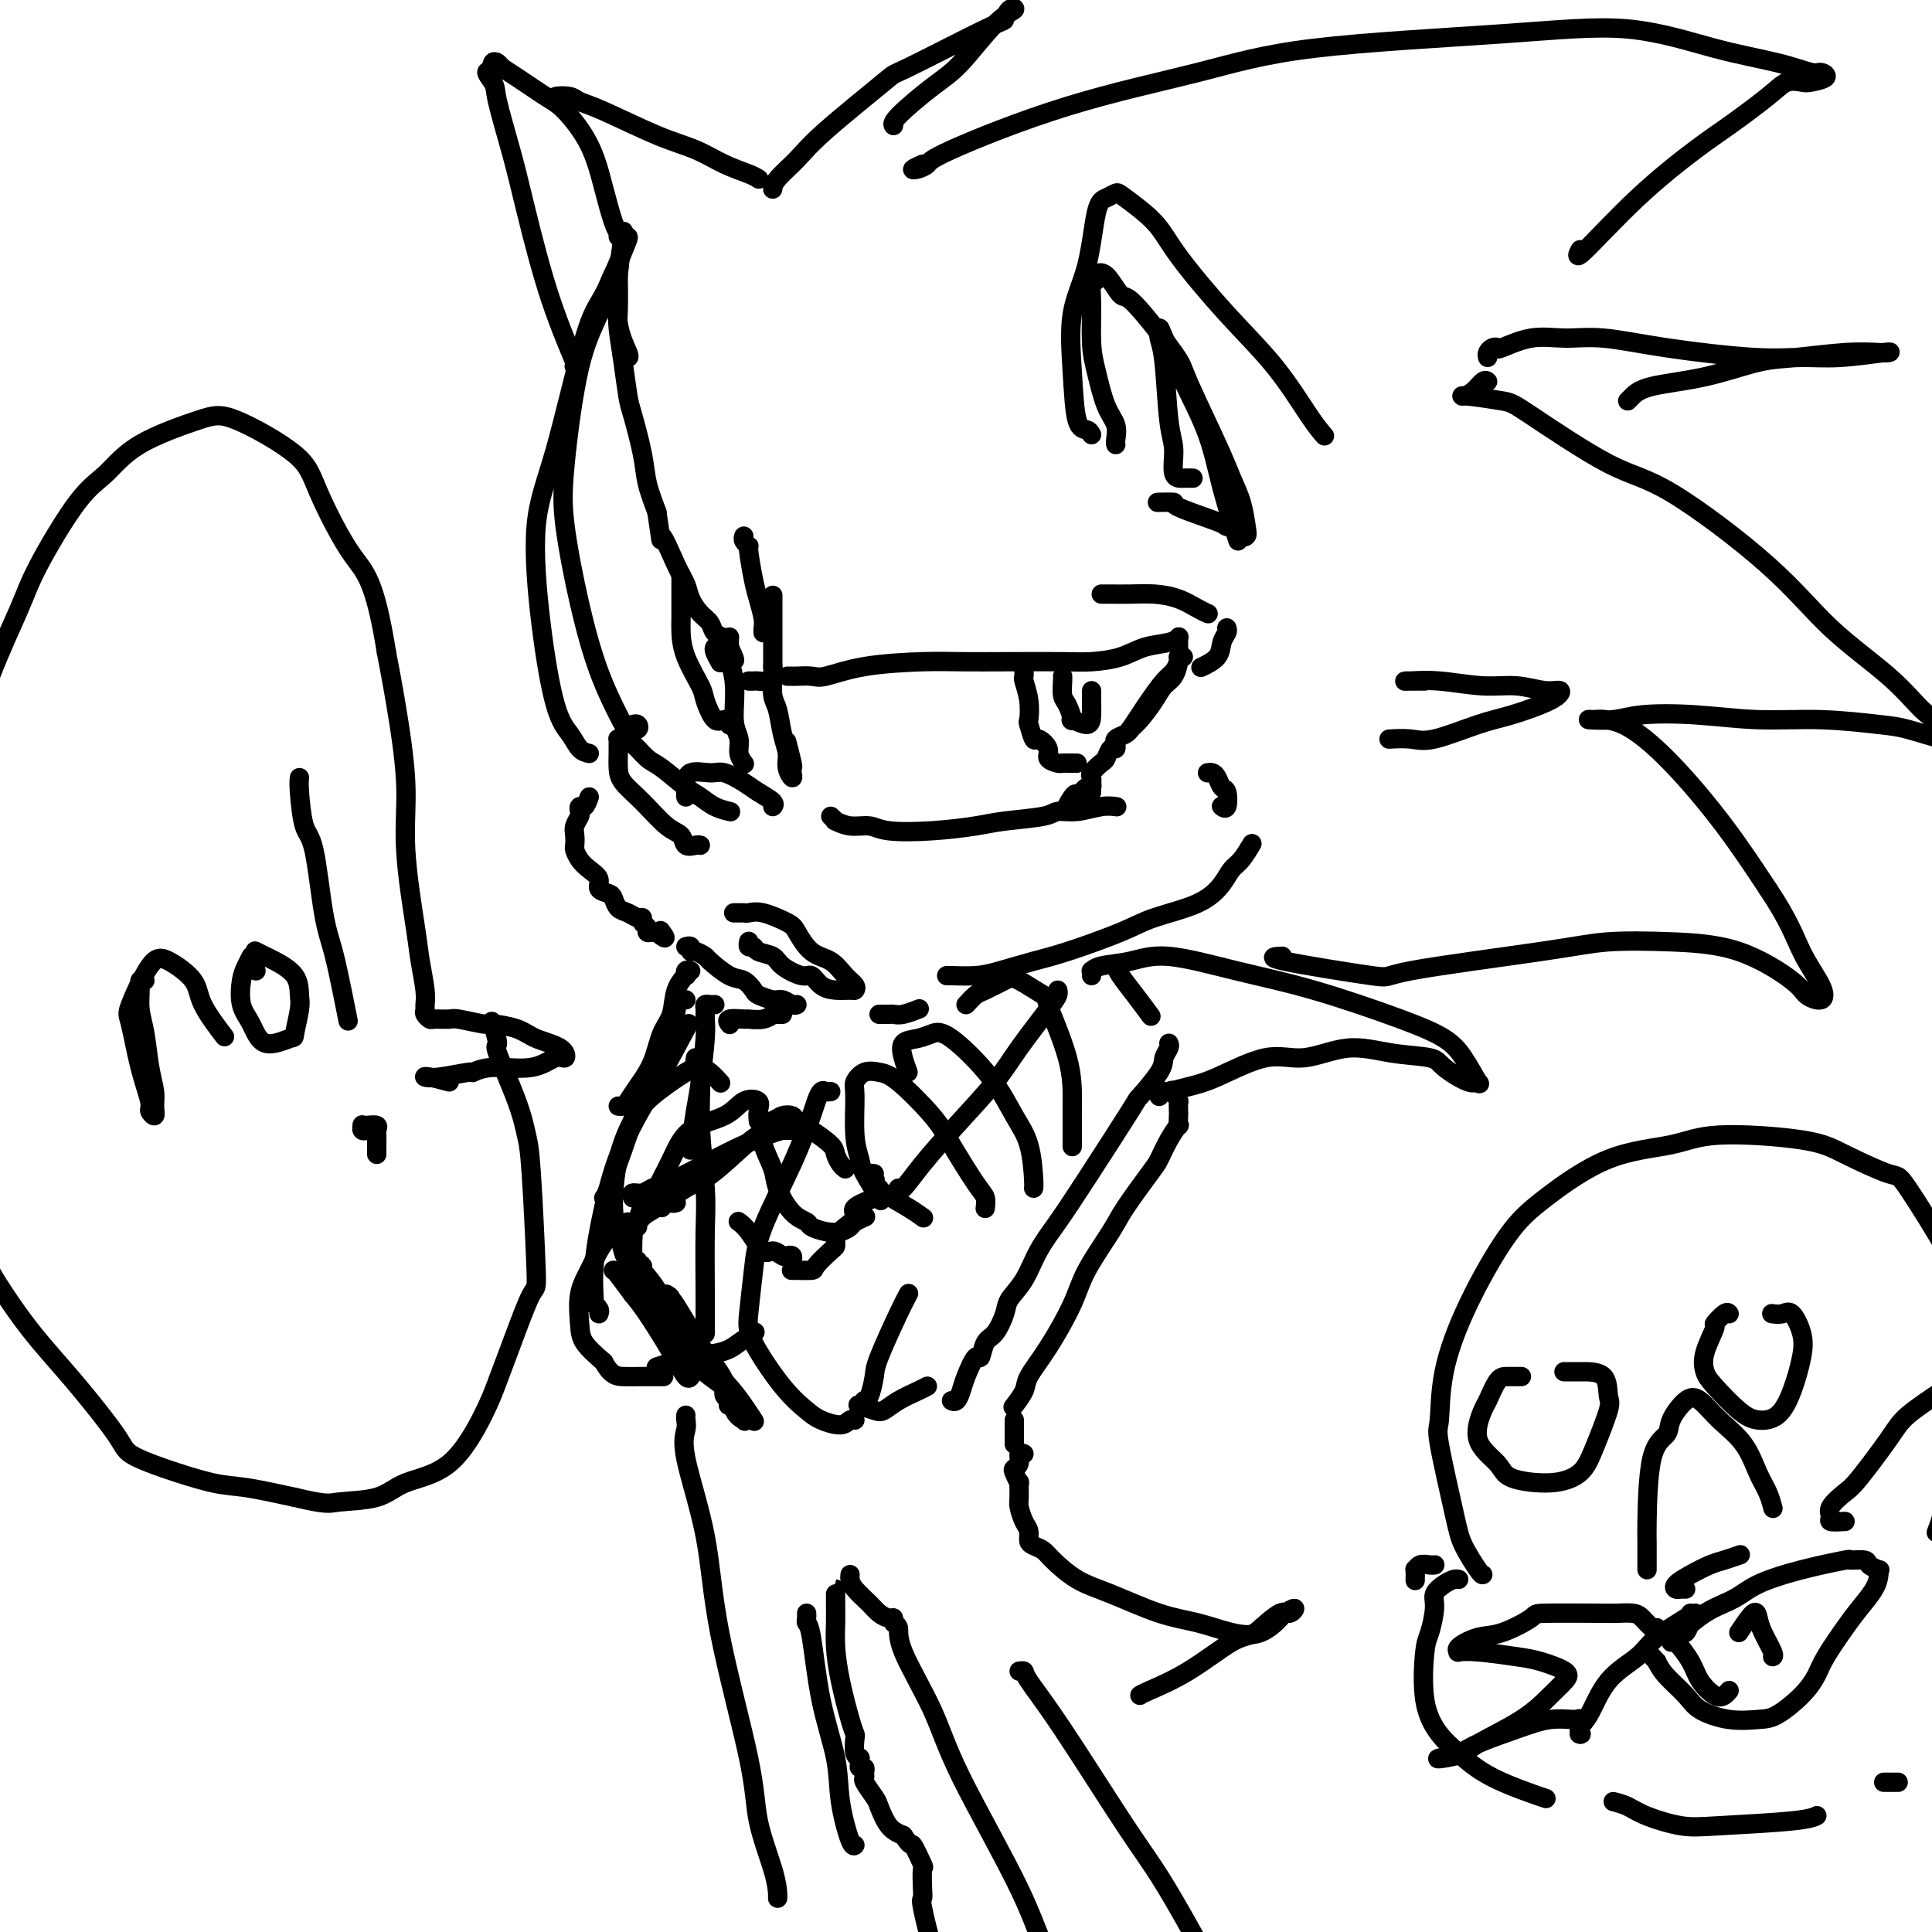 <svg viewBox='0 0 400 400' version='1.1' xmlns='http://www.w3.org/2000/svg' xmlns:xlink='http://www.w3.org/1999/xlink'><g fill='none' stroke='#000000' stroke-width='4' stroke-linecap='round' stroke-linejoin='round'><path d='M131,150c0.371,-0.102 0.743,-0.205 1,0c0.257,0.205 0.400,0.717 0,1c-0.400,0.283 -1.344,0.336 -2,0c-0.656,-0.336 -1.025,-1.063 -2,-3c-0.975,-1.937 -2.555,-5.085 -4,-9c-1.445,-3.915 -2.756,-8.598 -4,-14c-1.244,-5.402 -2.423,-11.525 -3,-16c-0.577,-4.475 -0.554,-7.302 0,-13c0.554,-5.698 1.637,-14.266 3,-20c1.363,-5.734 3.006,-8.634 4,-11c0.994,-2.366 1.338,-4.197 2,-6c0.662,-1.803 1.641,-3.577 2,-4c0.359,-0.423 0.099,0.505 0,1c-0.099,0.495 -0.037,0.556 0,2c0.037,1.444 0.050,4.272 0,6c-0.050,1.728 -0.164,2.355 0,4c0.164,1.645 0.607,4.308 1,7c0.393,2.692 0.738,5.415 1,7c0.262,1.585 0.441,2.033 1,4c0.559,1.967 1.497,5.453 2,8c0.503,2.547 0.572,4.156 1,6c0.428,1.844 1.214,3.922 2,6'/><path d='M136,106c1.312,8.713 0.592,4.996 1,5c0.408,0.004 1.945,3.730 3,6c1.055,2.270 1.630,3.084 2,4c0.370,0.916 0.537,1.934 1,3c0.463,1.066 1.224,2.181 2,3c0.776,0.819 1.567,1.343 2,2c0.433,0.657 0.508,1.447 1,2c0.492,0.553 1.400,0.869 2,1c0.600,0.131 0.893,0.076 1,0c0.107,-0.076 0.029,-0.174 0,0c-0.029,0.174 -0.008,0.621 0,1c0.008,0.379 0.004,0.689 0,1'/><path d='M151,134c2.255,4.597 0.393,2.088 0,2c-0.393,-0.088 0.683,2.243 1,5c0.317,2.757 -0.125,5.940 0,8c0.125,2.060 0.817,2.995 1,4c0.183,1.005 -0.143,2.078 0,3c0.143,0.922 0.755,1.692 1,2c0.245,0.308 0.122,0.154 0,0'/><path d='M160,138c0.025,0.450 0.049,0.900 0,2c-0.049,1.100 -0.172,2.850 0,4c0.172,1.150 0.638,1.700 1,3c0.362,1.300 0.619,3.351 1,5c0.381,1.649 0.886,2.897 1,4c0.114,1.103 -0.165,2.061 0,3c0.165,0.939 0.772,1.859 1,2c0.228,0.141 0.075,-0.495 0,-1c-0.075,-0.505 -0.072,-0.878 0,-1c0.072,-0.122 0.212,0.005 0,-1c-0.212,-1.005 -0.775,-3.144 -1,-4c-0.225,-0.856 -0.113,-0.428 0,0'/><path d='M163,140c0.387,-0.004 0.775,-0.008 1,0c0.225,0.008 0.288,0.026 1,0c0.712,-0.026 2.073,-0.098 3,0c0.927,0.098 1.421,0.366 3,0c1.579,-0.366 4.242,-1.366 8,-2c3.758,-0.634 8.611,-0.901 12,-1c3.389,-0.099 5.316,-0.028 8,0c2.684,0.028 6.127,0.015 10,0c3.873,-0.015 8.175,-0.031 11,0c2.825,0.031 4.172,0.110 6,0c1.828,-0.110 4.136,-0.408 6,-1c1.864,-0.592 3.284,-1.476 5,-2c1.716,-0.524 3.728,-0.687 5,-1c1.272,-0.313 1.805,-0.777 2,-1c0.195,-0.223 0.052,-0.204 0,0c-0.052,0.204 -0.014,0.593 0,1c0.014,0.407 0.004,0.830 0,1c-0.004,0.170 -0.002,0.085 0,0'/><path d='M244,136c0.074,0.229 0.147,0.458 0,1c-0.147,0.542 -0.516,1.396 -1,2c-0.484,0.604 -1.083,0.957 -2,2c-0.917,1.043 -2.153,2.774 -3,4c-0.847,1.226 -1.305,1.945 -2,3c-0.695,1.055 -1.627,2.444 -2,3c-0.373,0.556 -0.186,0.278 0,0'/><path d='M141,119c-0.000,0.334 -0.000,0.668 0,1c0.000,0.332 0.001,0.663 0,1c-0.001,0.337 -0.004,0.682 0,2c0.004,1.318 0.014,3.611 0,5c-0.014,1.389 -0.050,1.876 0,3c0.050,1.124 0.188,2.885 1,5c0.812,2.115 2.298,4.585 3,6c0.702,1.415 0.619,1.777 1,3c0.381,1.223 1.226,3.307 2,4c0.774,0.693 1.478,-0.006 2,0c0.522,0.006 0.864,0.716 1,1c0.136,0.284 0.068,0.142 0,0'/><path d='M148,134c-0.111,0.200 -0.222,0.400 0,1c0.222,0.600 0.778,1.600 1,2c0.222,0.400 0.111,0.200 0,0'/><path d='M212,138c-0.008,0.316 -0.016,0.632 0,1c0.016,0.368 0.056,0.789 0,1c-0.056,0.211 -0.208,0.212 0,1c0.208,0.788 0.775,2.364 1,4c0.225,1.636 0.107,3.334 0,4c-0.107,0.666 -0.202,0.300 0,1c0.202,0.700 0.702,2.464 1,3c0.298,0.536 0.394,-0.158 1,0c0.606,0.158 1.720,1.167 2,2c0.280,0.833 -0.276,1.491 0,2c0.276,0.509 1.384,0.868 2,1c0.616,0.132 0.740,0.035 1,0c0.260,-0.035 0.657,-0.009 1,0c0.343,0.009 0.631,0.003 1,0c0.369,-0.003 0.820,-0.001 1,0c0.180,0.001 0.090,0.000 0,0'/><path d='M220,140c0.021,0.118 0.041,0.237 0,1c-0.041,0.763 -0.144,2.171 0,3c0.144,0.829 0.536,1.079 1,2c0.464,0.921 1.000,2.513 1,3c0.000,0.487 -0.536,-0.131 0,0c0.536,0.131 2.144,1.011 3,1c0.856,-0.011 0.962,-0.914 1,-2c0.038,-1.086 0.010,-2.355 0,-3c-0.010,-0.645 -0.003,-0.668 0,-1c0.003,-0.332 0.001,-0.975 0,-1c-0.001,-0.025 -0.000,0.568 0,1c0.000,0.432 0.000,0.703 0,1c-0.000,0.297 -0.000,0.618 0,1c0.000,0.382 0.000,0.823 0,1c-0.000,0.177 -0.000,0.088 0,0'/><path d='M145,175c-0.211,-0.053 -0.422,-0.107 -1,0c-0.578,0.107 -1.524,0.373 -2,0c-0.476,-0.373 -0.481,-1.387 -1,-2c-0.519,-0.613 -1.551,-0.825 -3,-2c-1.449,-1.175 -3.317,-3.312 -5,-5c-1.683,-1.688 -3.183,-2.925 -4,-4c-0.817,-1.075 -0.952,-1.987 -1,-3c-0.048,-1.013 -0.011,-2.128 0,-3c0.011,-0.872 -0.006,-1.501 0,-2c0.006,-0.499 0.036,-0.870 0,-1c-0.036,-0.130 -0.136,-0.021 0,0c0.136,0.021 0.508,-0.048 1,0c0.492,0.048 1.104,0.211 2,1c0.896,0.789 2.077,2.204 3,3c0.923,0.796 1.590,0.974 3,2c1.410,1.026 3.565,2.902 5,4c1.435,1.098 2.150,1.419 3,2c0.850,0.581 1.836,1.424 3,2c1.164,0.576 2.506,0.886 3,1c0.494,0.114 0.141,0.033 0,0c-0.141,-0.033 -0.071,-0.016 0,0'/><path d='M142,165c0.002,-1.330 0.005,-2.659 0,-3c-0.005,-0.341 -0.017,0.307 0,0c0.017,-0.307 0.062,-1.569 1,-2c0.938,-0.431 2.771,-0.032 4,0c1.229,0.032 1.856,-0.303 3,0c1.144,0.303 2.804,1.244 4,2c1.196,0.756 1.929,1.326 3,2c1.071,0.674 2.481,1.451 3,2c0.519,0.549 0.148,0.871 0,1c-0.148,0.129 -0.074,0.064 0,0'/><path d='M122,165c-0.312,0.871 -0.623,1.742 -1,2c-0.377,0.258 -0.819,-0.097 -1,0c-0.181,0.097 -0.101,0.646 0,1c0.101,0.354 0.223,0.514 0,1c-0.223,0.486 -0.789,1.299 -1,2c-0.211,0.701 -0.065,1.290 0,2c0.065,0.710 0.050,1.541 0,2c-0.050,0.459 -0.134,0.546 0,1c0.134,0.454 0.488,1.274 1,2c0.512,0.726 1.184,1.359 2,2c0.816,0.641 1.776,1.289 2,2c0.224,0.711 -0.288,1.486 0,2c0.288,0.514 1.376,0.769 2,1c0.624,0.231 0.784,0.439 1,1c0.216,0.561 0.488,1.474 1,2c0.512,0.526 1.266,0.666 2,1c0.734,0.334 1.450,0.864 2,1c0.550,0.136 0.935,-0.121 1,0c0.065,0.121 -0.190,0.621 0,1c0.190,0.379 0.824,0.638 1,1c0.176,0.362 -0.106,0.828 0,1c0.106,0.172 0.602,0.049 1,0c0.398,-0.049 0.699,-0.025 1,0'/><path d='M136,193c2.702,2.321 1.458,0.625 1,0c-0.458,-0.625 -0.131,-0.179 0,0c0.131,0.179 0.065,0.089 0,0'/><path d='M152,189c-0.087,-0.001 -0.174,-0.002 0,0c0.174,0.002 0.610,0.007 1,0c0.390,-0.007 0.733,-0.026 1,0c0.267,0.026 0.458,0.098 1,0c0.542,-0.098 1.436,-0.365 3,0c1.564,0.365 3.798,1.361 5,2c1.202,0.639 1.373,0.920 2,2c0.627,1.080 1.709,2.959 3,4c1.291,1.041 2.789,1.246 4,2c1.211,0.754 2.134,2.059 3,3c0.866,0.941 1.676,1.518 2,2c0.324,0.482 0.161,0.867 0,1c-0.161,0.133 -0.320,0.013 -1,0c-0.680,-0.013 -1.881,0.082 -3,0c-1.119,-0.082 -2.157,-0.340 -3,-1c-0.843,-0.660 -1.490,-1.720 -2,-2c-0.510,-0.280 -0.882,0.222 -2,0c-1.118,-0.222 -2.983,-1.169 -4,-2c-1.017,-0.831 -1.187,-1.547 -2,-2c-0.813,-0.453 -2.270,-0.643 -3,-1c-0.730,-0.357 -0.731,-0.880 -1,-1c-0.269,-0.120 -0.804,0.164 -1,0c-0.196,-0.164 -0.053,-0.775 0,-1c0.053,-0.225 0.015,-0.064 0,0c-0.015,0.064 -0.008,0.032 0,0'/><path d='M172,169c0.486,0.455 0.972,0.910 1,1c0.028,0.090 -0.401,-0.185 0,0c0.401,0.185 1.632,0.831 3,1c1.368,0.169 2.871,-0.140 4,0c1.129,0.140 1.882,0.728 4,1c2.118,0.272 5.602,0.226 9,0c3.398,-0.226 6.711,-0.634 9,-1c2.289,-0.366 3.554,-0.690 6,-1c2.446,-0.310 6.074,-0.605 8,-1c1.926,-0.395 2.149,-0.890 3,-1c0.851,-0.110 2.331,0.167 4,0c1.669,-0.167 3.526,-0.776 5,-1c1.474,-0.224 2.564,-0.064 3,0c0.436,0.064 0.218,0.032 0,0'/><path d='M250,160c0.332,-0.054 0.664,-0.108 1,0c0.336,0.108 0.675,0.379 1,1c0.325,0.621 0.637,1.592 1,2c0.363,0.408 0.778,0.254 1,1c0.222,0.746 0.252,2.393 0,3c-0.252,0.607 -0.786,0.173 -1,0c-0.214,-0.173 -0.107,-0.087 0,0'/><path d='M142,196c0.437,-0.121 0.874,-0.242 1,0c0.126,0.242 -0.059,0.846 0,1c0.059,0.154 0.361,-0.143 1,0c0.639,0.143 1.614,0.725 2,1c0.386,0.275 0.181,0.244 1,1c0.819,0.756 2.660,2.298 4,3c1.340,0.702 2.179,0.565 3,1c0.821,0.435 1.624,1.441 2,2c0.376,0.559 0.325,0.672 1,1c0.675,0.328 2.076,0.873 3,1c0.924,0.127 1.371,-0.162 2,0c0.629,0.162 1.438,0.774 2,1c0.562,0.226 0.875,0.064 1,0c0.125,-0.064 0.063,-0.032 0,0'/><path d='M182,210c0.330,-0.002 0.660,-0.004 1,0c0.340,0.004 0.691,0.015 1,0c0.309,-0.015 0.578,-0.056 1,0c0.422,0.056 0.998,0.207 2,0c1.002,-0.207 2.429,-0.774 3,-1c0.571,-0.226 0.285,-0.113 0,0'/><path d='M196,202c-0.039,-0.016 -0.078,-0.033 1,0c1.078,0.033 3.274,0.115 5,0c1.726,-0.115 2.981,-0.429 5,-1c2.019,-0.571 4.801,-1.401 7,-2c2.199,-0.599 3.814,-0.968 7,-2c3.186,-1.032 7.942,-2.728 11,-4c3.058,-1.272 4.419,-2.121 7,-3c2.581,-0.879 6.384,-1.788 9,-3c2.616,-1.212 4.046,-2.728 5,-4c0.954,-1.272 1.431,-2.300 2,-3c0.569,-0.700 1.230,-1.073 2,-2c0.770,-0.927 1.649,-2.408 2,-3c0.351,-0.592 0.176,-0.296 0,0'/><path d='M172,226c-0.337,0.052 -0.674,0.103 -1,0c-0.326,-0.103 -0.640,-0.361 -1,0c-0.360,0.361 -0.765,1.341 -1,2c-0.235,0.659 -0.301,0.998 -1,3c-0.699,2.002 -2.031,5.668 -4,10c-1.969,4.332 -4.576,9.330 -6,13c-1.424,3.670 -1.665,6.012 -2,9c-0.335,2.988 -0.765,6.621 -1,9c-0.235,2.379 -0.274,3.504 1,6c1.274,2.496 3.861,6.364 6,9c2.139,2.636 3.831,4.041 5,5c1.169,0.959 1.816,1.472 3,2c1.184,0.528 2.905,1.069 4,1c1.095,-0.069 1.564,-0.749 2,-1c0.436,-0.251 0.839,-0.072 1,0c0.161,0.072 0.081,0.036 0,0'/><path d='M179,291c0.022,-0.425 0.045,-0.849 0,-1c-0.045,-0.151 -0.157,-0.028 0,0c0.157,0.028 0.582,-0.038 1,-1c0.418,-0.962 0.830,-2.818 1,-4c0.170,-1.182 0.098,-1.690 1,-4c0.902,-2.310 2.778,-6.423 4,-9c1.222,-2.577 1.791,-3.617 2,-4c0.209,-0.383 0.060,-0.109 0,0c-0.060,0.109 -0.030,0.055 0,0'/><path d='M143,201c-0.408,-0.128 -0.815,-0.257 -1,0c-0.185,0.257 -0.147,0.898 0,1c0.147,0.102 0.402,-0.336 0,0c-0.402,0.336 -1.462,1.447 -2,3c-0.538,1.553 -0.554,3.547 -1,5c-0.446,1.453 -1.324,2.365 -2,4c-0.676,1.635 -1.152,3.993 -2,6c-0.848,2.007 -2.070,3.662 -3,5c-0.930,1.338 -1.569,2.359 -2,3c-0.431,0.641 -0.655,0.903 -1,1c-0.345,0.097 -0.813,0.028 -1,0c-0.187,-0.028 -0.094,-0.014 0,0'/><path d='M162,210c-0.300,-0.008 -0.599,-0.016 -1,0c-0.401,0.016 -0.903,0.057 -1,0c-0.097,-0.057 0.211,-0.212 0,0c-0.211,0.212 -0.943,0.793 -2,1c-1.057,0.207 -2.441,0.042 -3,0c-0.559,-0.042 -0.294,0.040 -1,0c-0.706,-0.040 -2.382,-0.203 -3,0c-0.618,0.203 -0.176,0.772 0,1c0.176,0.228 0.088,0.114 0,0'/><path d='M148,208c-0.309,0.018 -0.618,0.036 -1,0c-0.382,-0.036 -0.837,-0.127 -1,0c-0.163,0.127 -0.032,0.473 0,1c0.032,0.527 -0.034,1.235 0,2c0.034,0.765 0.167,1.589 0,4c-0.167,2.411 -0.633,6.411 -1,9c-0.367,2.589 -0.634,3.766 -1,6c-0.366,2.234 -0.829,5.525 -1,7c-0.171,1.475 -0.049,1.136 0,1c0.049,-0.136 0.024,-0.068 0,0'/><path d='M144,219c-0.121,0.686 -0.243,1.372 0,2c0.243,0.628 0.850,1.197 1,3c0.150,1.803 -0.156,4.840 0,9c0.156,4.160 0.774,9.442 1,13c0.226,3.558 0.061,5.391 0,9c-0.061,3.609 -0.016,8.995 0,12c0.016,3.005 0.004,3.630 0,5c-0.004,1.370 -0.001,3.484 0,4c0.001,0.516 0.000,-0.567 0,-1c-0.000,-0.433 -0.000,-0.217 0,0'/><path d='M122,156c-0.689,-0.164 -1.378,-0.329 -2,-1c-0.622,-0.671 -1.176,-1.850 -2,-3c-0.824,-1.150 -1.918,-2.272 -3,-6c-1.082,-3.728 -2.153,-10.064 -3,-17c-0.847,-6.936 -1.471,-14.474 -1,-20c0.471,-5.526 2.036,-9.040 4,-16c1.964,-6.960 4.326,-17.367 6,-23c1.674,-5.633 2.660,-6.494 4,-9c1.340,-2.506 3.035,-6.657 4,-9c0.965,-2.343 1.201,-2.878 1,-3c-0.201,-0.122 -0.838,0.168 -1,0c-0.162,-0.168 0.153,-0.795 0,-1c-0.153,-0.205 -0.772,0.012 -1,0c-0.228,-0.012 -0.063,-0.254 0,0c0.063,0.254 0.025,1.005 0,1c-0.025,-0.005 -0.038,-0.767 0,-1c0.038,-0.233 0.127,0.065 0,0c-0.127,-0.065 -0.471,-0.491 -1,-2c-0.529,-1.509 -1.244,-4.102 -2,-7c-0.756,-2.898 -1.554,-6.100 -3,-9c-1.446,-2.900 -3.539,-5.498 -5,-7c-1.461,-1.502 -2.290,-1.906 -4,-3c-1.710,-1.094 -4.301,-2.876 -6,-4c-1.699,-1.124 -2.507,-1.590 -3,-2c-0.493,-0.410 -0.671,-0.764 -1,-1c-0.329,-0.236 -0.808,-0.353 -1,0c-0.192,0.353 -0.096,1.177 0,2'/><path d='M102,15c-2.341,-0.884 -0.694,0.907 0,2c0.694,1.093 0.436,1.489 1,4c0.564,2.511 1.951,7.138 3,11c1.049,3.862 1.759,6.957 3,12c1.241,5.043 3.013,12.032 5,18c1.987,5.968 4.189,10.914 5,13c0.811,2.086 0.232,1.310 0,1c-0.232,-0.310 -0.116,-0.155 0,0'/><path d='M115,21c-0.300,-0.399 -0.599,-0.798 0,-1c0.599,-0.202 2.098,-0.207 3,0c0.902,0.207 1.209,0.625 2,1c0.791,0.375 2.067,0.706 5,2c2.933,1.294 7.522,3.552 11,5c3.478,1.448 5.846,2.087 8,3c2.154,0.913 4.093,2.100 6,3c1.907,0.900 3.783,1.511 5,2c1.217,0.489 1.776,0.854 2,1c0.224,0.146 0.112,0.073 0,0'/><path d='M160,39c-0.015,0.133 -0.030,0.265 0,0c0.030,-0.265 0.106,-0.929 1,-2c0.894,-1.071 2.608,-2.550 4,-4c1.392,-1.450 2.464,-2.870 6,-6c3.536,-3.130 9.538,-7.970 12,-10c2.462,-2.030 1.384,-1.249 5,-3c3.616,-1.751 11.926,-6.034 16,-8c4.074,-1.966 3.910,-1.614 4,-2c0.090,-0.386 0.432,-1.509 1,-2c0.568,-0.491 1.360,-0.349 1,0c-0.360,0.349 -1.872,0.906 -4,3c-2.128,2.094 -4.871,5.724 -7,8c-2.129,2.276 -3.643,3.198 -6,5c-2.357,1.802 -5.558,4.485 -7,6c-1.442,1.515 -1.126,1.861 -1,2c0.126,0.139 0.063,0.069 0,0'/><path d='M191,34c-0.900,0.400 -1.799,0.801 -2,1c-0.201,0.199 0.297,0.197 1,0c0.703,-0.197 1.610,-0.587 2,-1c0.390,-0.413 0.263,-0.848 5,-3c4.737,-2.152 14.337,-6.020 24,-9c9.663,-2.980 19.387,-5.073 27,-7c7.613,-1.927 13.115,-3.688 24,-5c10.885,-1.312 27.155,-2.176 39,-3c11.845,-0.824 19.267,-1.609 26,-1c6.733,0.609 12.777,2.611 18,4c5.223,1.389 9.624,2.166 13,3c3.376,0.834 5.726,1.727 7,2c1.274,0.273 1.471,-0.072 2,0c0.529,0.072 1.391,0.561 1,1c-0.391,0.439 -2.036,0.827 -3,1c-0.964,0.173 -1.249,0.131 -2,0c-0.751,-0.131 -1.969,-0.352 -3,0c-1.031,0.352 -1.875,1.277 -4,3c-2.125,1.723 -5.532,4.244 -8,6c-2.468,1.756 -3.995,2.747 -7,5c-3.005,2.253 -7.486,5.769 -12,10c-4.514,4.231 -9.062,9.178 -11,11c-1.938,1.822 -1.268,0.521 -1,0c0.268,-0.521 0.134,-0.260 0,0'/><path d='M308,79c-0.251,-0.194 -0.502,-0.389 -1,0c-0.498,0.389 -1.242,1.360 -2,2c-0.758,0.640 -1.528,0.949 -2,1c-0.472,0.051 -0.646,-0.155 1,0c1.646,0.155 5.111,0.672 7,1c1.889,0.328 2.200,0.467 6,3c3.800,2.533 11.088,7.459 16,10c4.912,2.541 7.447,2.698 13,6c5.553,3.302 14.123,9.751 20,15c5.877,5.249 9.060,9.299 13,13c3.940,3.701 8.636,7.055 12,10c3.364,2.945 5.395,5.482 7,7c1.605,1.518 2.782,2.016 4,3c1.218,0.984 2.475,2.453 3,3c0.525,0.547 0.317,0.172 0,0c-0.317,-0.172 -0.743,-0.141 -1,0c-0.257,0.141 -0.345,0.393 -2,0c-1.655,-0.393 -4.878,-1.429 -7,-2c-2.122,-0.571 -3.144,-0.676 -6,-1c-2.856,-0.324 -7.545,-0.868 -12,-1c-4.455,-0.132 -8.674,0.147 -13,0c-4.326,-0.147 -8.758,-0.719 -13,-1c-4.242,-0.281 -8.293,-0.271 -11,0c-2.707,0.271 -4.069,0.803 -6,1c-1.931,0.197 -4.430,0.059 -5,0c-0.570,-0.059 0.788,-0.037 1,0c0.212,0.037 -0.722,0.090 0,0c0.722,-0.090 3.101,-0.323 6,1c2.899,1.323 6.319,4.202 10,8c3.681,3.798 7.623,8.514 11,13c3.377,4.486 6.188,8.743 9,13'/><path d='M366,184c4.449,6.593 5.571,10.076 7,13c1.429,2.924 3.165,5.288 4,7c0.835,1.712 0.768,2.771 0,3c-0.768,0.229 -2.236,-0.370 -3,-1c-0.764,-0.630 -0.822,-1.289 -3,-3c-2.178,-1.711 -6.475,-4.473 -11,-6c-4.525,-1.527 -9.279,-1.818 -14,-2c-4.721,-0.182 -9.409,-0.255 -13,0c-3.591,0.255 -6.086,0.839 -14,2c-7.914,1.161 -21.248,2.900 -27,4c-5.752,1.100 -3.923,1.563 -8,1c-4.077,-0.563 -14.059,-2.152 -18,-3c-3.941,-0.848 -1.840,-0.957 -1,-1c0.840,-0.043 0.420,-0.022 0,0'/><path d='M226,90c-0.221,-0.418 -0.442,-0.836 -1,-1c-0.558,-0.164 -1.454,-0.075 -2,-2c-0.546,-1.925 -0.743,-5.863 -1,-10c-0.257,-4.137 -0.573,-8.471 0,-12c0.573,-3.529 2.037,-6.252 3,-10c0.963,-3.748 1.427,-8.521 2,-11c0.573,-2.479 1.257,-2.666 2,-3c0.743,-0.334 1.545,-0.817 2,-1c0.455,-0.183 0.563,-0.066 2,1c1.437,1.066 4.205,3.082 6,5c1.795,1.918 2.618,3.737 5,7c2.382,3.263 6.323,7.971 10,12c3.677,4.029 7.089,7.379 10,11c2.911,3.621 5.322,7.513 7,10c1.678,2.487 2.622,3.568 3,4c0.378,0.432 0.189,0.216 0,0'/><path d='M247,99c-0.612,-0.013 -1.225,-0.026 -2,0c-0.775,0.026 -1.714,0.093 -2,-1c-0.286,-1.093 0.081,-3.344 0,-5c-0.081,-1.656 -0.609,-2.716 -1,-6c-0.391,-3.284 -0.644,-8.792 -1,-12c-0.356,-3.208 -0.815,-4.116 -1,-5c-0.185,-0.884 -0.098,-1.744 0,-2c0.098,-0.256 0.205,0.090 1,2c0.795,1.910 2.276,5.382 4,9c1.724,3.618 3.689,7.382 5,11c1.311,3.618 1.968,7.089 3,11c1.032,3.911 2.438,8.260 3,10c0.562,1.740 0.281,0.870 0,0'/><path d='M226,202c0.023,-0.448 0.046,-0.897 0,-1c-0.046,-0.103 -0.161,0.139 0,0c0.161,-0.139 0.598,-0.658 2,-1c1.402,-0.342 3.769,-0.507 6,-1c2.231,-0.493 4.326,-1.314 8,-1c3.674,0.314 8.926,1.765 14,3c5.074,1.235 9.969,2.255 16,4c6.031,1.745 13.196,4.214 18,6c4.804,1.786 7.246,2.887 9,4c1.754,1.113 2.820,2.236 4,4c1.180,1.764 2.472,4.168 3,5c0.528,0.832 0.290,0.091 0,0c-0.290,-0.091 -0.632,0.467 -2,0c-1.368,-0.467 -3.760,-1.959 -5,-3c-1.240,-1.041 -1.327,-1.631 -3,-2c-1.673,-0.369 -4.932,-0.516 -8,-1c-3.068,-0.484 -5.944,-1.304 -9,-1c-3.056,0.304 -6.293,1.731 -9,2c-2.707,0.269 -4.883,-0.622 -8,0c-3.117,0.622 -7.175,2.755 -10,4c-2.825,1.245 -4.417,1.602 -6,2c-1.583,0.398 -3.157,0.838 -4,1c-0.843,0.162 -0.955,0.046 -1,0c-0.045,-0.046 -0.022,-0.023 0,0'/><path d='M240,227c-0.089,-0.418 -0.178,-0.836 0,-1c0.178,-0.164 0.622,-0.074 1,0c0.378,0.074 0.690,0.132 1,0c0.310,-0.132 0.619,-0.454 1,0c0.381,0.454 0.834,1.685 1,2c0.166,0.315 0.046,-0.286 0,0c-0.046,0.286 -0.018,1.457 0,2c0.018,0.543 0.026,0.457 0,1c-0.026,0.543 -0.087,1.716 0,2c0.087,0.284 0.322,-0.321 0,0c-0.322,0.321 -1.199,1.569 -2,3c-0.801,1.431 -1.524,3.046 -2,4c-0.476,0.954 -0.706,1.248 -2,3c-1.294,1.752 -3.654,4.964 -5,7c-1.346,2.036 -1.678,2.898 -3,5c-1.322,2.102 -3.634,5.443 -5,8c-1.366,2.557 -1.785,4.328 -3,7c-1.215,2.672 -3.226,6.244 -5,9c-1.774,2.756 -3.311,4.698 -4,6c-0.689,1.302 -0.532,1.966 -1,3c-0.468,1.034 -1.562,2.438 -2,3c-0.438,0.562 -0.219,0.281 0,0'/><path d='M210,294c0.000,0.362 0.000,0.724 0,1c0.000,0.276 0.000,0.466 0,1c0.000,0.534 0.000,1.413 0,2c0.000,0.587 0.000,0.882 0,1c0.000,0.118 0.000,0.059 0,0'/><path d='M212,301c-0.451,-0.200 -0.902,-0.399 -1,0c-0.098,0.399 0.156,1.397 0,2c-0.156,0.603 -0.721,0.813 -1,1c-0.279,0.187 -0.272,0.353 0,1c0.272,0.647 0.808,1.777 1,2c0.192,0.223 0.041,-0.460 0,0c-0.041,0.460 0.027,2.063 0,3c-0.027,0.937 -0.149,1.207 0,2c0.149,0.793 0.568,2.110 1,3c0.432,0.890 0.876,1.353 1,2c0.124,0.647 -0.072,1.479 0,2c0.072,0.521 0.412,0.732 1,1c0.588,0.268 1.425,0.593 2,1c0.575,0.407 0.889,0.896 2,2c1.111,1.104 3.019,2.825 5,4c1.981,1.175 4.034,1.806 7,3c2.966,1.194 6.844,2.950 10,4c3.156,1.050 5.590,1.393 8,2c2.410,0.607 4.798,1.478 7,2c2.202,0.522 4.219,0.694 6,0c1.781,-0.694 3.325,-2.256 4,-3c0.675,-0.744 0.482,-0.672 1,-1c0.518,-0.328 1.747,-1.057 2,-1c0.253,0.057 -0.470,0.900 -1,1c-0.530,0.100 -0.866,-0.543 -2,0c-1.134,0.543 -3.067,2.271 -5,4'/><path d='M260,338c-1.945,0.923 -2.809,0.731 -5,2c-2.191,1.269 -5.711,4.000 -9,6c-3.289,2.000 -6.347,3.269 -8,4c-1.653,0.731 -1.901,0.923 -2,1c-0.099,0.077 -0.050,0.038 0,0'/><path d='M142,293c-0.029,0.278 -0.059,0.556 0,1c0.059,0.444 0.205,1.053 0,2c-0.205,0.947 -0.762,2.233 0,6c0.762,3.767 2.841,10.016 4,16c1.159,5.984 1.396,11.705 3,20c1.604,8.295 4.573,19.165 6,26c1.427,6.835 1.310,9.635 2,13c0.690,3.365 2.185,7.294 3,10c0.815,2.706 0.950,4.190 1,5c0.050,0.810 0.014,0.946 0,1c-0.014,0.054 -0.007,0.027 0,0'/><path d='M167,334c0.020,0.317 0.041,0.634 0,1c-0.041,0.366 -0.142,0.782 0,1c0.142,0.218 0.528,0.238 1,3c0.472,2.762 1.030,8.267 2,13c0.970,4.733 2.351,8.694 3,12c0.649,3.306 0.566,5.958 1,9c0.434,3.042 1.384,6.475 2,8c0.616,1.525 0.897,1.141 1,1c0.103,-0.141 0.030,-0.040 0,0c-0.030,0.040 -0.015,0.020 0,0'/><path d='M176,326c-0.035,0.273 -0.069,0.546 0,1c0.069,0.454 0.243,1.087 1,2c0.757,0.913 2.097,2.104 3,3c0.903,0.896 1.371,1.495 2,2c0.629,0.505 1.421,0.915 2,1c0.579,0.085 0.945,-0.155 1,0c0.055,0.155 -0.202,0.704 0,1c0.202,0.296 0.861,0.339 1,1c0.139,0.661 -0.244,1.942 1,5c1.244,3.058 4.114,7.895 6,12c1.886,4.105 2.789,7.478 6,14c3.211,6.522 8.731,16.192 12,23c3.269,6.808 4.289,10.753 6,14c1.711,3.247 4.115,5.797 5,7c0.885,1.203 0.253,1.058 0,1c-0.253,-0.058 -0.126,-0.029 0,0'/><path d='M211,346c0.429,-0.067 0.858,-0.135 1,0c0.142,0.135 -0.003,0.472 1,2c1.003,1.528 3.155,4.248 7,10c3.845,5.752 9.384,14.536 13,20c3.616,5.464 5.309,7.609 8,12c2.691,4.391 6.378,11.028 8,14c1.622,2.972 1.178,2.278 1,2c-0.178,-0.278 -0.089,-0.139 0,0'/><path d='M219,205c0.071,0.284 0.142,0.569 0,1c-0.142,0.431 -0.498,1.009 -2,3c-1.502,1.991 -4.150,5.396 -6,8c-1.850,2.604 -2.902,4.407 -5,7c-2.098,2.593 -5.242,5.977 -8,9c-2.758,3.023 -5.131,5.687 -7,8c-1.869,2.313 -3.234,4.277 -4,5c-0.766,0.723 -0.933,0.207 -1,0c-0.067,-0.207 -0.033,-0.103 0,0'/><path d='M231,200c0.173,0.512 0.345,1.024 1,2c0.655,0.976 1.792,2.417 3,4c1.208,1.583 2.488,3.310 3,4c0.512,0.690 0.256,0.345 0,0'/><path d='M242,216c0.116,0.246 0.231,0.492 0,1c-0.231,0.508 -0.809,1.277 -1,2c-0.191,0.723 0.004,1.399 -1,3c-1.004,1.601 -3.206,4.127 -4,5c-0.794,0.873 -0.179,0.091 -2,3c-1.821,2.909 -6.078,9.507 -9,14c-2.922,4.493 -4.508,6.882 -6,9c-1.492,2.118 -2.889,3.965 -4,6c-1.111,2.035 -1.937,4.259 -3,6c-1.063,1.741 -2.365,3.001 -3,4c-0.635,0.999 -0.603,1.739 -1,3c-0.397,1.261 -1.223,3.044 -2,4c-0.777,0.956 -1.503,1.085 -2,2c-0.497,0.915 -0.763,2.617 -1,3c-0.237,0.383 -0.446,-0.552 -1,0c-0.554,0.552 -1.455,2.593 -2,4c-0.545,1.407 -0.734,2.181 -1,3c-0.266,0.819 -0.610,1.682 -1,2c-0.390,0.318 -0.826,0.091 -1,0c-0.174,-0.091 -0.087,-0.045 0,0'/><path d='M192,287c-0.474,0.255 -0.947,0.509 -2,1c-1.053,0.491 -2.685,1.217 -4,2c-1.315,0.783 -2.311,1.622 -3,2c-0.689,0.378 -1.070,0.294 -2,0c-0.930,-0.294 -2.409,-0.798 -3,-1c-0.591,-0.202 -0.296,-0.101 0,0'/><path d='M182,248c0.318,0.500 0.635,1.000 0,0c-0.635,-1.000 -2.224,-3.499 -3,-5c-0.776,-1.501 -0.739,-2.003 -1,-3c-0.261,-0.997 -0.821,-2.488 -1,-5c-0.179,-2.512 0.024,-6.045 0,-8c-0.024,-1.955 -0.274,-2.334 0,-3c0.274,-0.666 1.071,-1.621 2,-2c0.929,-0.379 1.989,-0.183 3,0c1.011,0.183 1.973,0.352 4,2c2.027,1.648 5.117,4.775 7,7c1.883,2.225 2.557,3.549 4,6c1.443,2.451 3.655,6.028 5,8c1.345,1.972 1.824,2.339 2,3c0.176,0.661 0.050,1.618 0,2c-0.050,0.382 -0.025,0.191 0,0'/><path d='M181,243c-1.079,-0.094 -2.158,-0.188 -2,0c0.158,0.188 1.552,0.656 2,1c0.448,0.344 -0.051,0.562 0,1c0.051,0.438 0.653,1.097 2,2c1.347,0.903 3.440,2.051 5,3c1.560,0.949 2.589,1.700 3,2c0.411,0.300 0.206,0.150 0,0'/><path d='M188,222c-0.351,-0.952 -0.703,-1.904 -1,-3c-0.297,-1.096 -0.541,-2.337 0,-3c0.541,-0.663 1.866,-0.748 3,-1c1.134,-0.252 2.076,-0.672 3,-1c0.924,-0.328 1.831,-0.565 4,1c2.169,1.565 5.600,4.931 8,8c2.400,3.069 3.767,5.842 5,8c1.233,2.158 2.330,3.702 3,6c0.670,2.298 0.911,5.349 1,7c0.089,1.651 0.025,1.900 0,2c-0.025,0.100 -0.013,0.050 0,0'/><path d='M200,208c0.727,-0.786 1.453,-1.572 2,-2c0.547,-0.428 0.913,-0.498 2,-1c1.087,-0.502 2.894,-1.436 4,-2c1.106,-0.564 1.512,-0.760 3,0c1.488,0.760 4.059,2.474 5,3c0.941,0.526 0.252,-0.135 1,2c0.748,2.135 2.932,7.067 4,11c1.068,3.933 1.018,6.869 1,9c-0.018,2.131 -0.005,3.458 0,5c0.005,1.542 0.001,3.298 0,4c-0.001,0.702 -0.001,0.351 0,0'/><path d='M182,246c-0.012,0.358 -0.024,0.715 0,1c0.024,0.285 0.083,0.497 -1,1c-1.083,0.503 -3.310,1.298 -4,2c-0.690,0.702 0.155,1.312 0,2c-0.155,0.688 -1.311,1.454 -2,2c-0.689,0.546 -0.911,0.870 -1,1c-0.089,0.130 -0.044,0.065 0,0'/><path d='M175,242c-0.313,-0.236 -0.627,-0.473 -1,-1c-0.373,-0.527 -0.806,-1.346 -1,-2c-0.194,-0.654 -0.149,-1.143 -1,-2c-0.851,-0.857 -2.598,-2.083 -4,-3c-1.402,-0.917 -2.460,-1.527 -3,-2c-0.540,-0.473 -0.563,-0.810 -1,-1c-0.437,-0.190 -1.287,-0.235 -2,0c-0.713,0.235 -1.290,0.749 -2,1c-0.710,0.251 -1.555,0.238 -2,1c-0.445,0.762 -0.490,2.298 0,4c0.490,1.702 1.516,3.569 2,5c0.484,1.431 0.426,2.425 1,4c0.574,1.575 1.781,3.729 3,5c1.219,1.271 2.449,1.658 3,2c0.551,0.342 0.423,0.639 1,1c0.577,0.361 1.861,0.787 3,1c1.139,0.213 2.134,0.215 3,0c0.866,-0.215 1.603,-0.645 2,-1c0.397,-0.355 0.453,-0.634 1,-1c0.547,-0.366 1.585,-0.819 2,-1c0.415,-0.181 0.208,-0.091 0,0'/><path d='M173,257c0.024,0.392 0.047,0.785 0,1c-0.047,0.215 -0.166,0.254 -1,1c-0.834,0.746 -2.385,2.200 -3,3c-0.615,0.800 -0.295,0.946 -1,1c-0.705,0.054 -2.436,0.014 -3,0c-0.564,-0.014 0.041,-0.004 0,0c-0.041,0.004 -0.726,0.001 -1,0c-0.274,-0.001 -0.137,-0.001 0,0'/><path d='M164,261c0.096,-0.412 0.193,-0.825 0,-1c-0.193,-0.175 -0.674,-0.113 -1,0c-0.326,0.113 -0.497,0.275 -1,0c-0.503,-0.275 -1.336,-0.988 -2,-1c-0.664,-0.012 -1.157,0.677 -2,0c-0.843,-0.677 -2.035,-2.721 -3,-4c-0.965,-1.279 -1.704,-1.794 -2,-2c-0.296,-0.206 -0.148,-0.103 0,0'/><path d='M140,249c-0.333,0.112 -0.667,0.224 -1,0c-0.333,-0.224 -0.667,-0.784 -1,-1c-0.333,-0.216 -0.666,-0.089 -1,0c-0.334,0.089 -0.668,0.139 -1,0c-0.332,-0.139 -0.663,-0.468 -1,0c-0.337,0.468 -0.679,1.733 -1,2c-0.321,0.267 -0.622,-0.465 -1,0c-0.378,0.465 -0.832,2.125 -1,3c-0.168,0.875 -0.048,0.964 0,1c0.048,0.036 0.024,0.018 0,0'/><path d='M132,261c-0.334,-0.034 -0.668,-0.069 -1,0c-0.332,0.069 -0.662,0.240 -1,0c-0.338,-0.240 -0.684,-0.892 -1,-2c-0.316,-1.108 -0.602,-2.671 -1,-4c-0.398,-1.329 -0.910,-2.423 -1,-5c-0.090,-2.577 0.241,-6.639 1,-10c0.759,-3.361 1.946,-6.023 3,-8c1.054,-1.977 1.974,-3.268 4,-5c2.026,-1.732 5.156,-3.903 7,-5c1.844,-1.097 2.401,-1.119 3,-1c0.599,0.119 1.238,0.378 2,1c0.762,0.622 1.646,1.606 2,2c0.354,0.394 0.177,0.197 0,0'/><path d='M137,249c-0.025,-0.168 -0.050,-0.335 0,0c0.050,0.335 0.176,1.173 0,1c-0.176,-0.173 -0.655,-1.357 -1,-2c-0.345,-0.643 -0.557,-0.743 0,-2c0.557,-1.257 1.884,-3.669 3,-6c1.116,-2.331 2.022,-4.581 4,-6c1.978,-1.419 5.027,-2.009 7,-3c1.973,-0.991 2.868,-2.384 4,-3c1.132,-0.616 2.499,-0.454 3,0c0.501,0.454 0.135,1.199 0,2c-0.135,0.801 -0.039,1.657 0,2c0.039,0.343 0.019,0.171 0,0'/><path d='M130,253c0.423,0.750 0.845,1.500 1,2c0.155,0.500 0.041,0.751 0,2c-0.041,1.249 -0.011,3.498 0,5c0.011,1.502 0.003,2.258 0,3c-0.003,0.742 -0.001,1.469 0,2c0.001,0.531 0.000,0.866 0,1c-0.000,0.134 -0.000,0.067 0,0'/><path d='M127,263c0.139,0.037 0.278,0.074 1,1c0.722,0.926 2.025,2.742 3,4c0.975,1.258 1.620,1.959 3,4c1.380,2.041 3.494,5.423 5,8c1.506,2.577 2.406,4.348 3,5c0.594,0.652 0.884,0.186 1,0c0.116,-0.186 0.058,-0.093 0,0'/><path d='M131,268c0.129,-0.324 0.258,-0.648 0,-1c-0.258,-0.352 -0.904,-0.731 -1,-1c-0.096,-0.269 0.357,-0.428 1,0c0.643,0.428 1.476,1.444 2,2c0.524,0.556 0.739,0.652 2,2c1.261,1.348 3.567,3.948 5,6c1.433,2.052 1.992,3.555 3,5c1.008,1.445 2.466,2.831 4,4c1.534,1.169 3.144,2.123 4,3c0.856,0.877 0.959,1.679 1,2c0.041,0.321 0.021,0.160 0,0'/><path d='M150,288c-0.111,0.311 -0.222,0.622 0,1c0.222,0.378 0.778,0.822 1,1c0.222,0.178 0.111,0.089 0,0'/><path d='M144,279c-0.870,-0.739 -1.740,-1.478 -2,-2c-0.260,-0.522 0.089,-0.826 0,-1c-0.089,-0.174 -0.616,-0.218 -1,-1c-0.384,-0.782 -0.624,-2.300 -1,-3c-0.376,-0.700 -0.886,-0.580 -1,-1c-0.114,-0.420 0.168,-1.378 0,-2c-0.168,-0.622 -0.788,-0.908 -1,-1c-0.212,-0.092 -0.017,0.011 0,0c0.017,-0.011 -0.143,-0.137 0,0c0.143,0.137 0.590,0.537 1,1c0.410,0.463 0.783,0.989 2,3c1.217,2.011 3.279,5.507 5,8c1.721,2.493 3.100,3.982 4,6c0.900,2.018 1.320,4.565 2,6c0.680,1.435 1.622,1.757 2,2c0.378,0.243 0.194,0.405 0,0c-0.194,-0.405 -0.398,-1.378 -1,-2c-0.602,-0.622 -1.600,-0.892 -2,-1c-0.400,-0.108 -0.200,-0.054 0,0'/><path d='M133,263c-0.013,0.131 -0.025,0.262 0,0c0.025,-0.262 0.089,-0.917 0,-1c-0.089,-0.083 -0.330,0.407 0,1c0.330,0.593 1.230,1.291 3,4c1.770,2.709 4.408,7.430 7,11c2.592,3.570 5.138,5.988 7,8c1.862,2.012 3.040,3.619 4,5c0.960,1.381 1.703,2.538 2,3c0.297,0.462 0.149,0.231 0,0'/><path d='M131,248c-0.176,-0.452 -0.353,-0.903 0,-1c0.353,-0.097 1.234,0.162 2,0c0.766,-0.162 1.416,-0.745 2,-1c0.584,-0.255 1.101,-0.184 3,-1c1.899,-0.816 5.179,-2.520 8,-4c2.821,-1.480 5.184,-2.736 8,-4c2.816,-1.264 6.085,-2.535 8,-3c1.915,-0.465 2.475,-0.125 3,0c0.525,0.125 1.014,0.033 1,0c-0.014,-0.033 -0.530,-0.009 -1,0c-0.470,0.009 -0.892,0.002 -1,0c-0.108,-0.002 0.100,0.000 0,0c-0.100,-0.000 -0.509,-0.004 -1,0c-0.491,0.004 -1.066,0.015 -2,0c-0.934,-0.015 -2.228,-0.057 -4,1c-1.772,1.057 -4.021,3.212 -6,5c-1.979,1.788 -3.688,3.208 -5,4c-1.312,0.792 -2.226,0.954 -4,2c-1.774,1.046 -4.408,2.974 -6,4c-1.592,1.026 -2.143,1.150 -3,2c-0.857,0.850 -2.022,2.425 -3,3c-0.978,0.575 -1.771,0.148 -2,0c-0.229,-0.148 0.105,-0.018 0,0c-0.105,0.018 -0.648,-0.076 -1,0c-0.352,0.076 -0.511,0.323 -1,1c-0.489,0.677 -1.307,1.783 -2,3c-0.693,1.217 -1.260,2.544 -2,4c-0.740,1.456 -1.652,3.040 -2,5c-0.348,1.960 -0.132,4.297 0,6c0.132,1.703 0.181,2.772 1,4c0.819,1.228 2.410,2.614 4,4'/><path d='M125,282c1.501,2.845 2.753,2.959 4,3c1.247,0.041 2.490,0.011 4,0c1.510,-0.011 3.289,-0.003 4,0c0.711,0.003 0.356,0.002 0,0'/><path d='M137,283c-0.721,0.088 -1.443,0.176 -1,0c0.443,-0.176 2.049,-0.615 3,-1c0.951,-0.385 1.247,-0.716 3,-1c1.753,-0.284 4.965,-0.519 7,-1c2.035,-0.481 2.894,-1.206 4,-2c1.106,-0.794 2.459,-1.655 3,-2c0.541,-0.345 0.271,-0.172 0,0'/><path d='M124,272c0.116,-0.303 0.232,-0.606 0,-1c-0.232,-0.394 -0.813,-0.879 -1,-1c-0.187,-0.121 0.019,0.123 0,-1c-0.019,-1.123 -0.263,-3.613 0,-7c0.263,-3.387 1.035,-7.673 2,-12c0.965,-4.327 2.125,-8.696 4,-13c1.875,-4.304 4.466,-8.543 7,-13c2.534,-4.457 5.010,-9.130 6,-11c0.990,-1.870 0.495,-0.935 0,0'/><path d='M142,207c-0.303,0.043 -0.606,0.085 -1,0c-0.394,-0.085 -0.880,-0.298 -1,0c-0.120,0.298 0.126,1.107 0,2c-0.126,0.893 -0.622,1.872 -2,5c-1.378,3.128 -3.637,8.407 -5,12c-1.363,3.593 -1.829,5.499 -3,9c-1.171,3.501 -3.046,8.596 -4,11c-0.954,2.404 -0.987,2.115 -1,2c-0.013,-0.115 -0.007,-0.058 0,0'/><path d='M93,224c-1.534,-0.414 -3.068,-0.828 -4,-1c-0.932,-0.172 -1.261,-0.103 -1,0c0.261,0.103 1.111,0.240 3,0c1.889,-0.240 4.817,-0.857 6,-1c1.183,-0.143 0.622,0.188 1,0c0.378,-0.188 1.695,-0.893 4,-1c2.305,-0.107 5.596,0.386 8,0c2.404,-0.386 3.920,-1.651 5,-2c1.080,-0.349 1.725,0.218 2,0c0.275,-0.218 0.180,-1.220 -1,-2c-1.180,-0.780 -3.444,-1.337 -5,-2c-1.556,-0.663 -2.404,-1.431 -4,-2c-1.596,-0.569 -3.941,-0.937 -5,-1c-1.059,-0.063 -0.833,0.180 -2,0c-1.167,-0.180 -3.728,-0.783 -5,-1c-1.272,-0.217 -1.255,-0.047 -2,0c-0.745,0.047 -2.252,-0.028 -3,0c-0.748,0.028 -0.735,0.159 -1,0c-0.265,-0.159 -0.806,-0.608 -1,-1c-0.194,-0.392 -0.039,-0.727 0,-1c0.039,-0.273 -0.036,-0.483 0,-1c0.036,-0.517 0.183,-1.339 0,-3c-0.183,-1.661 -0.696,-4.159 -1,-6c-0.304,-1.841 -0.399,-3.024 -1,-7c-0.601,-3.976 -1.707,-10.746 -2,-16c-0.293,-5.254 0.229,-8.991 0,-14c-0.229,-5.009 -1.208,-11.288 -2,-16c-0.792,-4.712 -1.396,-7.856 -2,-11'/><path d='M80,135c-2.433,-15.290 -4.517,-16.513 -7,-20c-2.483,-3.487 -5.366,-9.236 -7,-13c-1.634,-3.764 -2.018,-5.543 -5,-8c-2.982,-2.457 -8.562,-5.593 -12,-7c-3.438,-1.407 -4.735,-1.084 -8,0c-3.265,1.084 -8.500,2.930 -12,5c-3.500,2.070 -5.267,4.364 -7,6c-1.733,1.636 -3.433,2.613 -6,6c-2.567,3.387 -6.001,9.183 -8,13c-1.999,3.817 -2.563,5.655 -4,9c-1.437,3.345 -3.748,8.195 -6,14c-2.252,5.805 -4.446,12.563 -6,18c-1.554,5.437 -2.469,9.553 -3,13c-0.531,3.447 -0.677,6.226 -1,10c-0.323,3.774 -0.823,8.543 -1,13c-0.177,4.457 -0.032,8.603 0,12c0.032,3.397 -0.051,6.047 0,9c0.051,2.953 0.235,6.209 1,11c0.765,4.791 2.111,11.116 3,15c0.889,3.884 1.321,5.328 2,8c0.679,2.672 1.606,6.573 3,10c1.394,3.427 3.256,6.381 5,9c1.744,2.619 3.370,4.903 5,7c1.630,2.097 3.263,4.006 5,6c1.737,1.994 3.576,4.072 6,7c2.424,2.928 5.431,6.706 7,9c1.569,2.294 1.699,3.104 3,4c1.301,0.896 3.771,1.879 7,3c3.229,1.121 7.215,2.379 10,3c2.785,0.621 4.367,0.606 7,1c2.633,0.394 6.316,1.197 10,2'/><path d='M61,310c6.879,1.638 7.075,1.234 9,1c1.925,-0.234 5.579,-0.297 8,-1c2.421,-0.703 3.609,-2.047 6,-3c2.391,-0.953 5.985,-1.515 9,-4c3.015,-2.485 5.450,-6.893 7,-10c1.550,-3.107 2.216,-4.911 3,-7c0.784,-2.089 1.685,-4.461 3,-8c1.315,-3.539 3.042,-8.243 4,-10c0.958,-1.757 1.145,-0.567 1,-5c-0.145,-4.433 -0.623,-14.490 -1,-20c-0.377,-5.510 -0.655,-6.472 -1,-8c-0.345,-1.528 -0.758,-3.622 -2,-7c-1.242,-3.378 -3.312,-8.039 -4,-10c-0.688,-1.961 0.007,-1.220 0,-2c-0.007,-0.780 -0.716,-3.080 -1,-4c-0.284,-0.920 -0.142,-0.460 0,0'/><path d='M30,203c-0.429,-0.133 -0.858,-0.266 -1,0c-0.142,0.266 0.004,0.931 0,2c-0.004,1.069 -0.159,2.540 0,4c0.159,1.460 0.632,2.907 1,5c0.368,2.093 0.630,4.831 1,7c0.370,2.169 0.847,3.769 1,5c0.153,1.231 -0.017,2.091 0,3c0.017,0.909 0.222,1.865 0,2c-0.222,0.135 -0.872,-0.552 -1,-1c-0.128,-0.448 0.265,-0.656 0,-2c-0.265,-1.344 -1.189,-3.824 -2,-7c-0.811,-3.176 -1.510,-7.050 -2,-9c-0.490,-1.950 -0.773,-1.978 0,-4c0.773,-2.022 2.600,-6.040 4,-8c1.400,-1.960 2.372,-1.862 4,-1c1.628,0.862 3.911,2.489 5,4c1.089,1.511 0.986,2.907 2,5c1.014,2.093 3.147,4.884 4,6c0.853,1.116 0.427,0.558 0,0'/><path d='M53,201c-0.446,-0.687 -0.892,-1.373 -1,-2c-0.108,-0.627 0.120,-1.194 0,-1c-0.120,0.194 -0.590,1.150 -1,2c-0.410,0.850 -0.761,1.593 -1,3c-0.239,1.407 -0.366,3.478 0,5c0.366,1.522 1.226,2.496 2,4c0.774,1.504 1.461,3.537 3,4c1.539,0.463 3.929,-0.645 5,-1c1.071,-0.355 0.823,0.042 1,-1c0.177,-1.042 0.778,-3.522 1,-5c0.222,-1.478 0.066,-1.955 0,-3c-0.066,-1.045 -0.042,-2.658 -1,-4c-0.958,-1.342 -2.898,-2.412 -4,-3c-1.102,-0.588 -1.368,-0.694 -2,-1c-0.632,-0.306 -1.632,-0.813 -2,-1c-0.368,-0.187 -0.105,-0.053 0,0c0.105,0.053 0.053,0.027 0,0'/><path d='M62,161c-0.065,0.534 -0.131,1.068 0,3c0.131,1.932 0.458,5.261 1,7c0.542,1.739 1.298,1.889 2,5c0.702,3.111 1.351,9.185 2,13c0.649,3.815 1.298,5.373 2,8c0.702,2.627 1.458,6.323 2,9c0.542,2.677 0.869,4.336 1,5c0.131,0.664 0.065,0.332 0,0'/><path d='M78,239c0.001,-0.221 0.002,-0.441 0,-1c-0.002,-0.559 -0.007,-1.456 0,-2c0.007,-0.544 0.026,-0.734 0,-1c-0.026,-0.266 -0.098,-0.608 0,-1c0.098,-0.392 0.365,-0.833 0,-1c-0.365,-0.167 -1.362,-0.059 -2,0c-0.638,0.059 -0.917,0.068 -1,0c-0.083,-0.068 0.029,-0.214 0,0c-0.029,0.214 -0.200,0.788 0,1c0.200,0.212 0.771,0.060 1,0c0.229,-0.060 0.114,-0.030 0,0'/><path d='M173,330c-0.000,-0.500 -0.001,-1.000 0,-1c0.001,-0.000 0.002,0.499 0,1c-0.002,0.501 -0.008,1.005 0,2c0.008,0.995 0.030,2.480 0,4c-0.030,1.520 -0.113,3.074 0,5c0.113,1.926 0.422,4.225 1,7c0.578,2.775 1.427,6.026 2,8c0.573,1.974 0.871,2.672 1,3c0.129,0.328 0.087,0.287 0,1c-0.087,0.713 -0.221,2.181 0,3c0.221,0.819 0.795,0.989 1,1c0.205,0.011 0.041,-0.138 0,0c-0.041,0.138 0.042,0.562 0,1c-0.042,0.438 -0.209,0.889 0,1c0.209,0.111 0.795,-0.118 1,0c0.205,0.118 0.029,0.582 0,1c-0.029,0.418 0.088,0.791 0,1c-0.088,0.209 -0.383,0.255 0,1c0.383,0.745 1.443,2.189 2,3c0.557,0.811 0.612,0.987 1,2c0.388,1.013 1.111,2.861 2,4c0.889,1.139 1.945,1.570 3,2'/><path d='M187,380c1.879,2.841 1.576,1.445 2,2c0.424,0.555 1.576,3.063 2,4c0.424,0.937 0.120,0.304 0,1c-0.120,0.696 -0.057,2.722 0,4c0.057,1.278 0.106,1.806 0,2c-0.106,0.194 -0.369,0.052 0,2c0.369,1.948 1.368,5.986 2,8c0.632,2.014 0.895,2.004 1,2c0.105,-0.004 0.053,-0.002 0,0'/><path d='M245,136c-0.440,-0.034 -0.879,-0.068 -1,0c-0.121,0.068 0.077,0.238 0,1c-0.077,0.762 -0.430,2.116 -1,3c-0.570,0.884 -1.356,1.298 -2,2c-0.644,0.702 -1.147,1.693 -2,3c-0.853,1.307 -2.057,2.929 -3,4c-0.943,1.071 -1.626,1.592 -2,2c-0.374,0.408 -0.439,0.702 -1,1c-0.561,0.298 -1.617,0.600 -2,1c-0.383,0.400 -0.092,0.899 0,1c0.092,0.101 -0.016,-0.195 0,0c0.016,0.195 0.154,0.882 0,1c-0.154,0.118 -0.602,-0.334 -1,0c-0.398,0.334 -0.748,1.452 -1,2c-0.252,0.548 -0.408,0.524 -1,1c-0.592,0.476 -1.622,1.452 -2,2c-0.378,0.548 -0.104,0.668 0,1c0.104,0.332 0.039,0.877 0,1c-0.039,0.123 -0.052,-0.174 0,0c0.052,0.174 0.169,0.820 0,1c-0.169,0.180 -0.622,-0.105 -1,0c-0.378,0.105 -0.679,0.602 -1,1c-0.321,0.398 -0.660,0.699 -1,1'/><path d='M223,165c-3.678,4.491 -1.871,1.217 -1,0c0.871,-1.217 0.808,-0.379 1,0c0.192,0.379 0.639,0.297 1,0c0.361,-0.297 0.636,-0.811 1,-1c0.364,-0.189 0.818,-0.054 1,0c0.182,0.054 0.091,0.027 0,0'/><path d='M158,131c-0.025,-0.298 -0.049,-0.595 0,-1c0.049,-0.405 0.172,-0.917 0,-2c-0.172,-1.083 -0.638,-2.738 -1,-4c-0.362,-1.262 -0.619,-2.132 -1,-4c-0.381,-1.868 -0.887,-4.735 -1,-6c-0.113,-1.265 0.166,-0.927 0,-1c-0.166,-0.073 -0.775,-0.558 -1,-1c-0.225,-0.442 -0.064,-0.841 0,-1c0.064,-0.159 0.032,-0.080 0,0'/><path d='M155,141c0.362,0.008 0.724,0.016 1,0c0.276,-0.016 0.466,-0.056 1,0c0.534,0.056 1.413,0.207 2,0c0.587,-0.207 0.882,-0.774 1,-1c0.118,-0.226 0.059,-0.113 0,0'/><path d='M160,138c0.000,-0.488 0.000,-0.976 0,-2c0.000,-1.024 0.000,-2.583 0,-5c0.000,-2.417 0.000,-5.690 0,-7c0.000,-1.310 0.000,-0.655 0,0'/><path d='M228,123c0.399,0.001 0.798,0.002 1,0c0.202,-0.002 0.207,-0.008 1,0c0.793,0.008 2.374,0.030 4,0c1.626,-0.030 3.298,-0.113 5,0c1.702,0.113 3.436,0.422 5,1c1.564,0.578 2.960,1.425 4,2c1.040,0.575 1.726,0.879 2,1c0.274,0.121 0.137,0.061 0,0'/><path d='M254,130c0.107,0.271 0.214,0.542 0,1c-0.214,0.458 -0.748,1.102 -1,2c-0.252,0.898 -0.222,2.049 -1,3c-0.778,0.951 -2.365,1.700 -3,2c-0.635,0.300 -0.317,0.150 0,0'/><path d='M129,48c-0.026,0.061 -0.052,0.121 0,0c0.052,-0.121 0.182,-0.425 0,1c-0.182,1.425 -0.676,4.578 -1,8c-0.324,3.422 -0.479,7.113 0,10c0.479,2.887 1.590,4.970 2,6c0.410,1.030 0.117,1.009 0,1c-0.117,-0.009 -0.059,-0.004 0,0'/><path d='M231,92c0.013,0.042 0.025,0.084 0,0c-0.025,-0.084 -0.088,-0.293 0,-1c0.088,-0.707 0.325,-1.911 0,-3c-0.325,-1.089 -1.213,-2.064 -2,-4c-0.787,-1.936 -1.475,-4.833 -2,-7c-0.525,-2.167 -0.888,-3.602 -1,-6c-0.112,-2.398 0.027,-5.757 0,-8c-0.027,-2.243 -0.221,-3.370 0,-4c0.221,-0.630 0.858,-0.763 1,-1c0.142,-0.237 -0.210,-0.579 0,-1c0.210,-0.421 0.983,-0.922 2,0c1.017,0.922 2.279,3.267 3,4c0.721,0.733 0.903,-0.146 3,2c2.097,2.146 6.110,7.318 8,10c1.890,2.682 1.659,2.875 3,6c1.341,3.125 4.256,9.181 6,13c1.744,3.819 2.319,5.402 3,7c0.681,1.598 1.468,3.210 2,5c0.532,1.790 0.811,3.758 1,5c0.189,1.242 0.290,1.757 0,2c-0.290,0.243 -0.969,0.212 -1,0c-0.031,-0.212 0.587,-0.607 0,-1c-0.587,-0.393 -2.379,-0.785 -3,-1c-0.621,-0.215 -0.072,-0.254 -2,-1c-1.928,-0.746 -6.334,-2.200 -8,-3c-1.666,-0.800 -0.591,-0.946 -1,-1c-0.409,-0.054 -2.302,-0.014 -3,0c-0.698,0.014 -0.199,0.004 0,0c0.199,-0.004 0.100,-0.002 0,0'/><path d='M295,141c-0.621,0.002 -1.242,0.005 -2,0c-0.758,-0.005 -1.654,-0.016 -2,0c-0.346,0.016 -0.144,0.061 1,0c1.144,-0.061 3.228,-0.228 6,0c2.772,0.228 6.230,0.851 9,1c2.770,0.149 4.850,-0.174 7,0c2.150,0.174 4.369,0.846 6,1c1.631,0.154 2.674,-0.210 3,0c0.326,0.210 -0.063,0.995 -2,2c-1.937,1.005 -5.420,2.231 -8,3c-2.580,0.769 -4.258,1.082 -7,2c-2.742,0.918 -6.549,2.442 -9,3c-2.451,0.558 -3.544,0.150 -5,0c-1.456,-0.150 -3.273,-0.043 -4,0c-0.727,0.043 -0.363,0.021 0,0'/><path d='M308,74c-0.081,-0.314 -0.162,-0.628 0,-1c0.162,-0.372 0.568,-0.803 1,-1c0.432,-0.197 0.890,-0.159 1,0c0.110,0.159 -0.127,0.440 1,0c1.127,-0.440 3.618,-1.603 6,-2c2.382,-0.397 4.655,-0.030 7,0c2.345,0.030 4.761,-0.278 8,0c3.239,0.278 7.299,1.143 13,2c5.701,0.857 13.041,1.708 18,2c4.959,0.292 7.536,0.026 10,0c2.464,-0.026 4.814,0.188 8,0c3.186,-0.188 7.208,-0.779 9,-1c1.792,-0.221 1.356,-0.072 1,0c-0.356,0.072 -0.631,0.068 -2,0c-1.369,-0.068 -3.833,-0.198 -7,0c-3.167,0.198 -7.037,0.725 -10,1c-2.963,0.275 -5.018,0.298 -8,1c-2.982,0.702 -6.890,2.083 -11,3c-4.110,0.917 -8.421,1.369 -11,2c-2.579,0.631 -3.425,1.439 -4,2c-0.575,0.561 -0.879,0.875 -1,1c-0.121,0.125 -0.061,0.063 0,0'/><path d='M315,285c-0.242,-0.001 -0.483,-0.001 -1,0c-0.517,0.001 -1.309,0.005 -2,0c-0.691,-0.005 -1.282,-0.017 -2,1c-0.718,1.017 -1.565,3.063 -2,4c-0.435,0.937 -0.460,0.764 -1,2c-0.540,1.236 -1.596,3.882 -1,6c0.596,2.118 2.844,3.709 4,5c1.156,1.291 1.221,2.283 3,3c1.779,0.717 5.272,1.159 8,1c2.728,-0.159 4.692,-0.918 6,-2c1.308,-1.082 1.959,-2.486 3,-5c1.041,-2.514 2.473,-6.138 3,-8c0.527,-1.862 0.148,-1.963 0,-3c-0.148,-1.037 -0.064,-3.010 -1,-4c-0.936,-0.990 -2.890,-0.997 -4,-1c-1.110,-0.003 -1.376,-0.001 -2,0c-0.624,0.001 -1.607,0.000 -2,0c-0.393,-0.000 -0.197,-0.000 0,0'/><path d='M358,272c-0.180,-0.229 -0.361,-0.458 -1,0c-0.639,0.458 -1.737,1.604 -2,2c-0.263,0.396 0.309,0.042 0,1c-0.309,0.958 -1.501,3.227 -2,5c-0.499,1.773 -0.307,3.049 0,4c0.307,0.951 0.729,1.577 2,3c1.271,1.423 3.391,3.645 5,5c1.609,1.355 2.706,1.844 4,2c1.294,0.156 2.786,-0.022 4,-1c1.214,-0.978 2.152,-2.756 3,-5c0.848,-2.244 1.607,-4.955 2,-7c0.393,-2.045 0.420,-3.424 0,-5c-0.420,-1.576 -1.288,-3.350 -2,-4c-0.712,-0.650 -1.269,-0.175 -2,0c-0.731,0.175 -1.638,0.050 -2,0c-0.362,-0.050 -0.181,-0.025 0,0'/><path d='M341,324c0.000,0.535 0.001,1.069 0,1c-0.001,-0.069 -0.003,-0.742 0,-2c0.003,-1.258 0.013,-3.101 0,-4c-0.013,-0.899 -0.047,-0.854 0,-4c0.047,-3.146 0.175,-9.483 1,-13c0.825,-3.517 2.347,-4.213 3,-5c0.653,-0.787 0.436,-1.665 1,-3c0.564,-1.335 1.908,-3.127 3,-4c1.092,-0.873 1.931,-0.828 3,0c1.069,0.828 2.367,2.440 4,4c1.633,1.560 3.601,3.070 5,5c1.399,1.930 2.231,4.280 3,6c0.769,1.720 1.476,2.809 2,4c0.524,1.191 0.864,2.483 1,3c0.136,0.517 0.068,0.258 0,0'/><path d='M349,329c-0.326,-0.018 -0.653,-0.036 -1,0c-0.347,0.036 -0.715,0.126 -1,0c-0.285,-0.126 -0.486,-0.468 0,-1c0.486,-0.532 1.658,-1.253 3,-2c1.342,-0.747 2.855,-1.520 4,-2c1.145,-0.480 1.924,-0.668 3,-1c1.076,-0.332 2.450,-0.809 3,-1c0.550,-0.191 0.275,-0.095 0,0'/><path d='M343,337c-0.235,0.196 -0.470,0.392 -1,0c-0.530,-0.392 -1.355,-1.373 -2,-2c-0.645,-0.627 -1.110,-0.899 -2,-1c-0.890,-0.101 -2.205,-0.030 -3,0c-0.795,0.030 -1.072,0.020 -4,0c-2.928,-0.020 -8.509,-0.051 -11,0c-2.491,0.051 -1.893,0.185 -3,1c-1.107,0.815 -3.921,2.310 -6,3c-2.079,0.690 -3.425,0.576 -5,1c-1.575,0.424 -3.380,1.385 -4,2c-0.620,0.615 -0.055,0.885 0,1c0.055,0.115 -0.402,0.075 0,0c0.402,-0.075 1.661,-0.186 4,0c2.339,0.186 5.758,0.670 8,1c2.242,0.330 3.308,0.505 5,1c1.692,0.495 4.008,1.309 5,2c0.992,0.691 0.658,1.260 0,2c-0.658,0.740 -1.639,1.652 -3,3c-1.361,1.348 -3.100,3.132 -6,5c-2.900,1.868 -6.960,3.819 -9,5c-2.040,1.181 -2.058,1.594 -3,2c-0.942,0.406 -2.806,0.807 -4,1c-1.194,0.193 -1.717,0.177 -1,0c0.717,-0.177 2.676,-0.516 4,-1c1.324,-0.484 2.015,-1.112 4,-2c1.985,-0.888 5.264,-2.035 8,-3c2.736,-0.965 4.929,-1.748 7,-2c2.071,-0.252 4.019,0.025 5,0c0.981,-0.025 0.995,-0.353 1,0c0.005,0.353 0.001,1.387 0,2c-0.001,0.613 -0.001,0.807 0,1'/><path d='M327,359c0.849,0.324 -0.030,-0.366 0,-1c0.030,-0.634 0.968,-1.214 2,-3c1.032,-1.786 2.157,-4.780 4,-7c1.843,-2.220 4.403,-3.667 6,-5c1.597,-1.333 2.232,-2.553 4,-4c1.768,-1.447 4.668,-3.120 6,-4c1.332,-0.880 1.095,-0.966 1,-1c-0.095,-0.034 -0.047,-0.017 0,0'/><path d='M351,334c-0.332,0.611 -0.664,1.223 -1,2c-0.336,0.777 -0.677,1.720 -1,2c-0.323,0.280 -0.628,-0.102 -1,0c-0.372,0.102 -0.811,0.687 0,0c0.811,-0.687 2.870,-2.647 5,-4c2.130,-1.353 4.329,-2.100 6,-3c1.671,-0.900 2.812,-1.955 5,-3c2.188,-1.045 5.421,-2.081 9,-3c3.579,-0.919 7.502,-1.720 9,-2c1.498,-0.280 0.569,-0.037 1,0c0.431,0.037 2.221,-0.132 3,0c0.779,0.132 0.547,0.565 1,1c0.453,0.435 1.590,0.871 2,1c0.410,0.129 0.092,-0.050 0,0c-0.092,0.050 0.043,0.330 0,1c-0.043,0.670 -0.262,1.729 -1,3c-0.738,1.271 -1.995,2.755 -3,4c-1.005,1.245 -1.760,2.253 -3,4c-1.240,1.747 -2.966,4.233 -4,6c-1.034,1.767 -1.376,2.815 -2,4c-0.624,1.185 -1.529,2.508 -3,4c-1.471,1.492 -3.508,3.152 -5,4c-1.492,0.848 -2.437,0.884 -4,1c-1.563,0.116 -3.742,0.313 -6,0c-2.258,-0.313 -4.595,-1.135 -6,-2c-1.405,-0.865 -1.878,-1.771 -3,-3c-1.122,-1.229 -2.892,-2.780 -4,-4c-1.108,-1.220 -1.554,-2.110 -2,-3'/><path d='M343,344c-1.500,-1.667 -0.750,-0.833 0,0'/><path d='M346,340c0.123,-0.355 0.246,-0.711 1,0c0.754,0.711 2.139,2.488 3,4c0.861,1.512 1.198,2.759 2,4c0.802,1.241 2.071,2.477 3,3c0.929,0.523 1.519,0.333 2,0c0.481,-0.333 0.852,-0.809 1,-1c0.148,-0.191 0.074,-0.095 0,0'/><path d='M360,338c1.169,-1.743 2.338,-3.486 3,-4c0.662,-0.514 0.818,0.202 1,1c0.182,0.798 0.389,1.678 1,3c0.611,1.322 1.626,3.087 2,4c0.374,0.913 0.107,0.975 0,1c-0.107,0.025 -0.053,0.012 0,0'/><path d='M307,326c-0.119,0.038 -0.239,0.077 -1,-1c-0.761,-1.077 -2.165,-3.268 -3,-5c-0.835,-1.732 -1.101,-3.005 -2,-7c-0.899,-3.995 -2.430,-10.714 -3,-14c-0.570,-3.286 -0.179,-3.141 0,-5c0.179,-1.859 0.144,-5.723 1,-10c0.856,-4.277 2.601,-8.965 5,-14c2.399,-5.035 5.453,-10.415 8,-14c2.547,-3.585 4.589,-5.376 8,-8c3.411,-2.624 8.192,-6.083 13,-8c4.808,-1.917 9.642,-2.292 13,-3c3.358,-0.708 5.239,-1.749 10,-2c4.761,-0.251 12.401,0.290 17,1c4.599,0.710 6.158,1.590 9,3c2.842,1.410 6.969,3.349 9,4c2.031,0.651 1.967,0.014 4,3c2.033,2.986 6.164,9.594 8,13c1.836,3.406 1.379,3.609 2,5c0.621,1.391 2.320,3.969 3,5c0.680,1.031 0.340,0.516 0,0'/><path d='M382,315c-1.289,0.074 -2.578,0.149 -3,0c-0.422,-0.149 0.022,-0.521 0,-1c-0.022,-0.479 -0.512,-1.064 0,-2c0.512,-0.936 2.026,-2.224 3,-3c0.974,-0.776 1.409,-1.039 3,-3c1.591,-1.961 4.339,-5.620 6,-8c1.661,-2.380 2.237,-3.480 4,-5c1.763,-1.520 4.715,-3.459 7,-5c2.285,-1.541 3.903,-2.686 5,-3c1.097,-0.314 1.674,0.201 2,0c0.326,-0.201 0.400,-1.117 0,0c-0.400,1.117 -1.274,4.268 -2,7c-0.726,2.732 -1.305,5.044 -2,8c-0.695,2.956 -1.506,6.555 -2,9c-0.494,2.445 -0.672,3.735 -1,5c-0.328,1.265 -0.808,2.504 -1,3c-0.192,0.496 -0.096,0.248 0,0'/><path d='M297,324c0.061,-0.009 0.121,-0.019 0,0c-0.121,0.019 -0.425,0.065 -1,0c-0.575,-0.065 -1.422,-0.241 -2,0c-0.578,0.241 -0.887,0.900 -1,1c-0.113,0.100 -0.030,-0.358 0,0c0.030,0.358 0.009,1.531 0,2c-0.009,0.469 -0.004,0.235 0,0'/><path d='M302,327c-0.259,-0.067 -0.517,-0.134 -1,0c-0.483,0.134 -1.190,0.470 -2,1c-0.810,0.530 -1.722,1.256 -2,2c-0.278,0.744 0.078,1.508 0,3c-0.078,1.492 -0.588,3.714 -1,5c-0.412,1.286 -0.725,1.638 -1,4c-0.275,2.362 -0.513,6.735 0,10c0.513,3.265 1.778,5.422 3,7c1.222,1.578 2.400,2.578 4,4c1.600,1.422 3.623,3.268 7,5c3.377,1.732 8.108,3.352 10,4c1.892,0.648 0.946,0.324 0,0'/><path d='M334,373c0.992,0.255 1.984,0.510 3,1c1.016,0.490 2.055,1.213 4,2c1.945,0.787 4.795,1.636 7,2c2.205,0.364 3.766,0.242 8,0c4.234,-0.242 11.140,-0.604 15,-1c3.860,-0.396 4.674,-0.828 5,-1c0.326,-0.172 0.163,-0.086 0,0'/><path d='M390,369c0.339,0.000 0.679,0.000 1,0c0.321,0.000 0.625,0.000 1,0c0.375,0.000 0.821,0.000 1,0c0.179,0.000 0.089,0.000 0,0'/></g>
</svg>